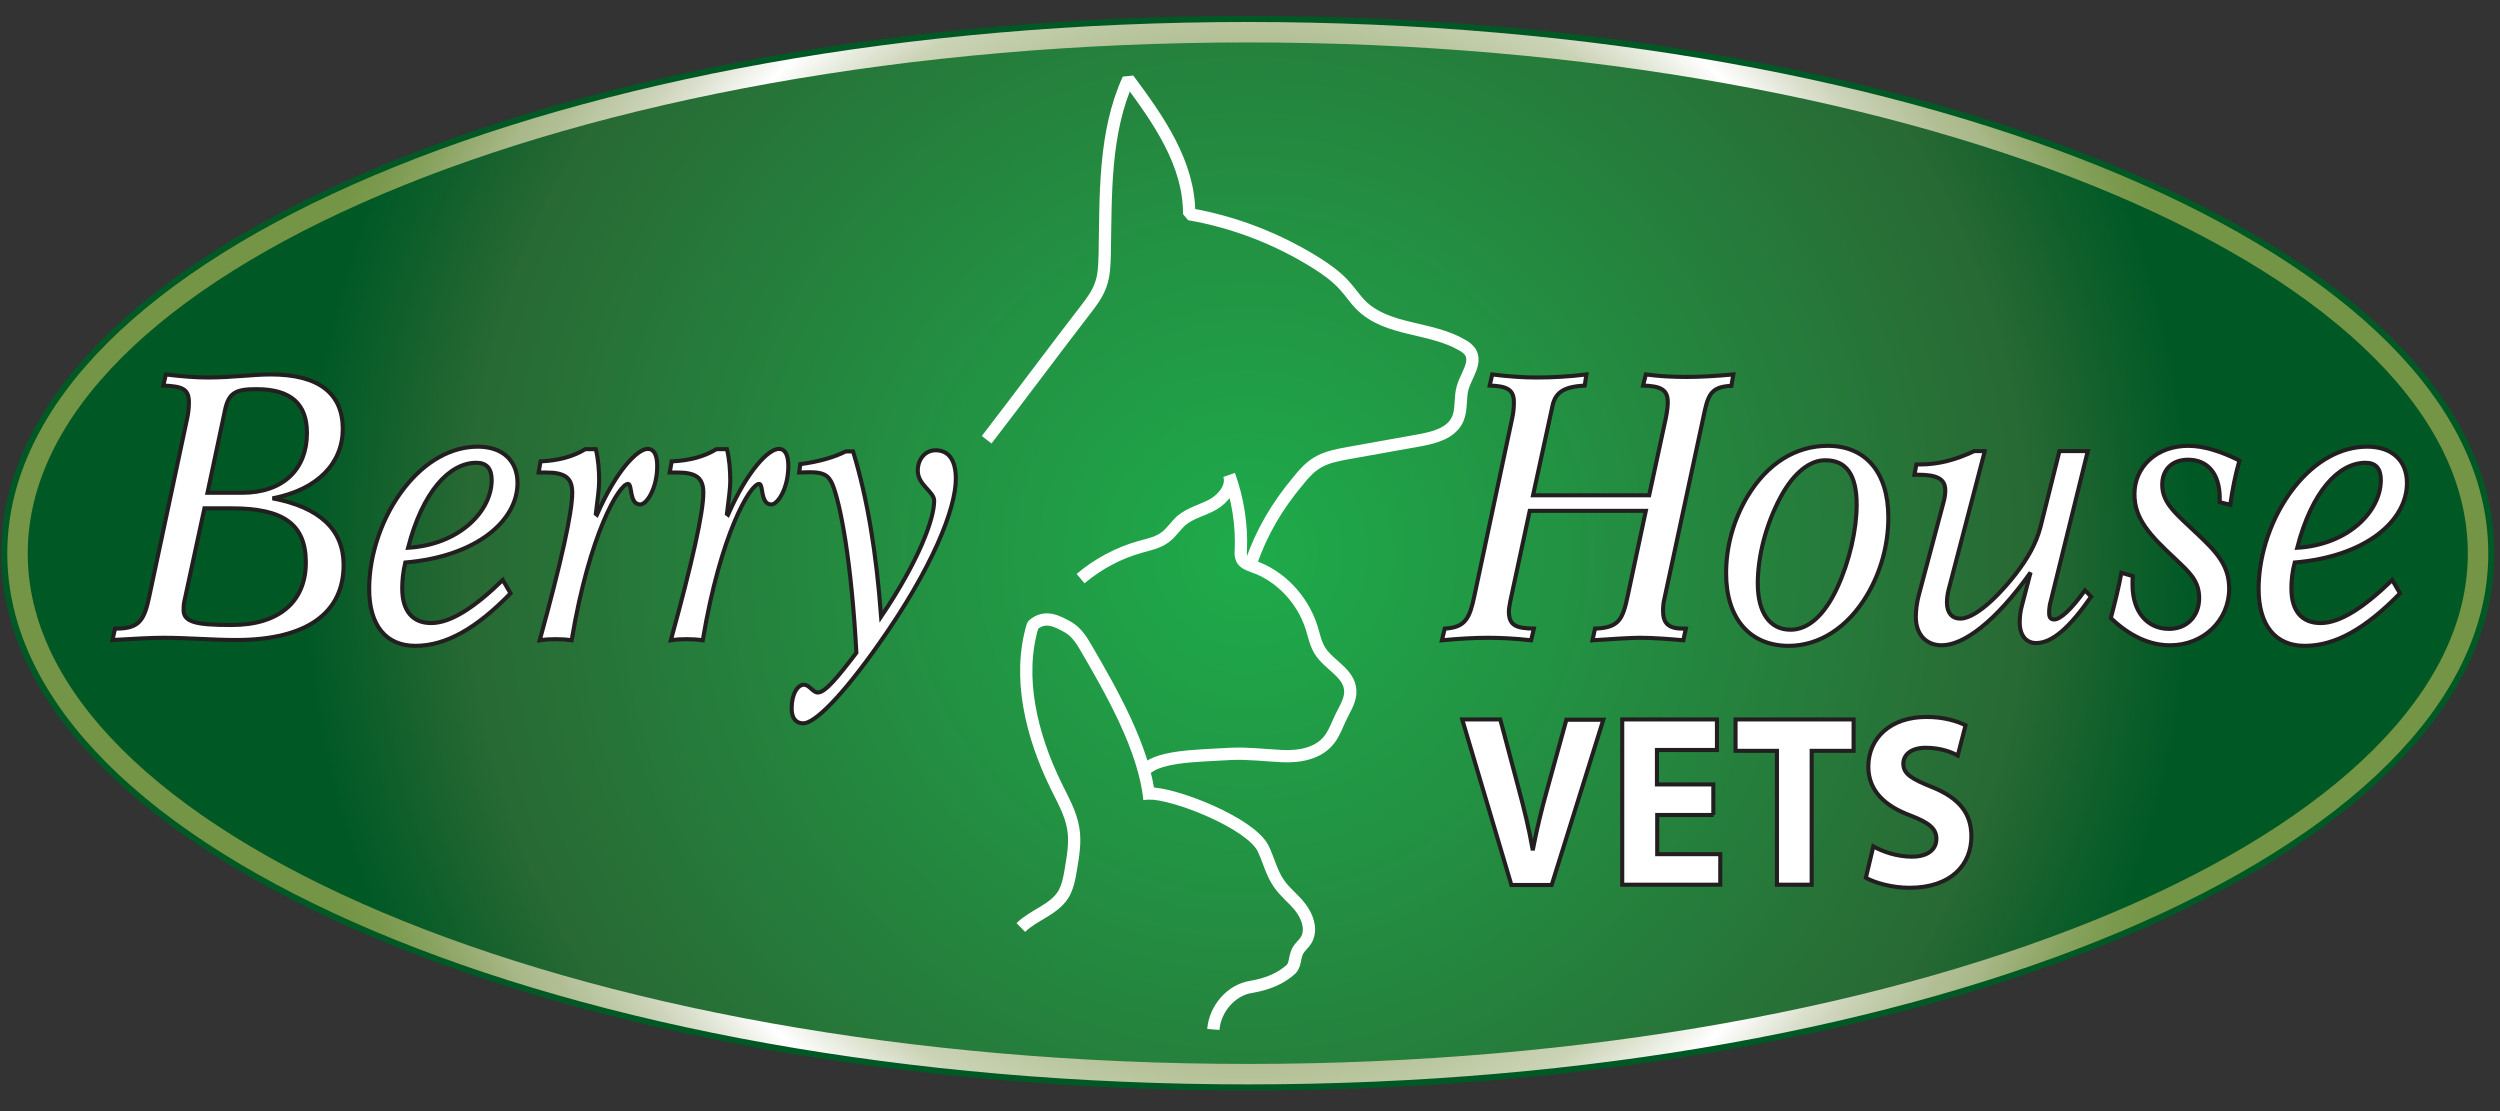 <?xml version="1.0" encoding="utf-8"?>
<!-- Generator: Adobe Illustrator 21.1.0, SVG Export Plug-In . SVG Version: 6.00 Build 0)  -->
<svg version="1.1" id="Layer_1" xmlns="http://www.w3.org/2000/svg" xmlns:xlink="http://www.w3.org/1999/xlink" x="0px" y="0px"
	 viewBox="0 0 900 400" style="enable-background:new 0 0 900 400;" xml:space="preserve">
<rect x="0" y="0" width="900" height="400" fill="#333333" stroke="none"/>
<g>
	<path style="fill:none;stroke:#005925;stroke-width:11.78;" d="M892.1,199.2c0,103.6-198.3,187.5-442.9,187.5
		c-244.6,0-442.9-84-442.9-187.5C6.4,95.6,204.6,11.6,449.2,11.6C693.8,11.6,892.1,95.6,892.1,199.2z"/>
	<g>
		
			<radialGradient id="SVGID_2_" cx="153.567" cy="67.786" r="116.026" gradientTransform="matrix(2.931 0 0 2.931 -0.892 0.495)" gradientUnits="userSpaceOnUse">
			<stop  offset="0" style="stop-color:#1EAB4B"/>
			<stop  offset="0.401" style="stop-color:#238D41"/>
			<stop  offset="0.827" style="stop-color:#286934"/>
			<stop  offset="1" style="stop-color:#005925"/>
		</radialGradient>
		<path style="fill:url(#SVGID_2_);" d="M892.1,199.2c0,103.6-198.3,187.5-442.9,187.5c-244.6,0-442.9-84-442.9-187.5
			C6.4,95.6,204.6,11.6,449.2,11.6C693.8,11.6,892.1,95.6,892.1,199.2z"/>
		<path style="opacity:0.49;fill:none;stroke:#FFFFFF;stroke-width:0.736;stroke-miterlimit:1;" d="M892.1,199.2
			c0,103.6-198.3,187.5-442.9,187.5c-244.6,0-442.9-84-442.9-187.5C6.4,95.6,204.6,11.6,449.2,11.6
			C693.8,11.6,892.1,95.6,892.1,199.2z"/>
	</g>
	<path style="fill:none;stroke:#FFFFFF;stroke-width:4.417;stroke-miterlimit:1;" d="M355.2,158.3c8.6-11.1,27-35.7,35.6-46.8
		c2.1-2.7,4.2-5.5,5.4-8.8c1.3-3.5,1.4-7.4,1.5-11.2c0.4-21.4-0.3-43.7,8.5-63c10.7,14.4,22,30.3,21.9,48.6
		c16.2,2.8,32,8.9,46.1,17.8c3.6,2.3,7.1,4.8,10,8.1c2,2.2,3.6,4.7,5.7,6.8c9.5,9.5,25.1,7.7,36.6,14.5c1.1,0.6,2.1,1.4,2.8,2.4
		c2.4,3.8-1.4,8.4-2.7,12.7c-1.1,3.7-0.3,7.9-1.8,11.4c-2.3,5.2-8.4,6.7-13.7,7.7c-8.6,1.5-17.1,3.1-25.7,4.6
		c-3.8,0.7-7.7,1.4-11.1,3.4c-2.7,1.6-4.8,3.9-6.8,6.4c-7.7,9.2-13.2,18.4-17.2,29.9"/>
	<path style="fill:none;stroke:#FFFFFF;stroke-width:4.417;stroke-miterlimit:1;" d="M389,208.3c6.3-5.3,13.6-9.2,21.4-11.4
		c3.2-0.9,6.5-1.5,9.2-3.6c2.2-1.7,3.7-4.1,5.7-5.9c3.3-2.8,7.7-3.7,11.4-5.8s7.2-6.4,5.8-10.6c3.1,8.6,4.6,17.9,4.2,27
		c-0.1,1.1-0.1,2.3,0.4,3.3c0.8,1.5,2.5,2,4,2.6c9.7,3.3,17.7,11.7,21,21.8c0.9,2.9,1.5,6,3.1,8.6c3.3,5.2,10.6,8,10.9,14.3
		c0.2,3.3-1.8,6.3-3.2,9.2c-1.4,2.8-2.4,5.9-4.3,8.4c-3.9,5.1-10.8,6.3-17,6s-12.4-1.1-18.6-0.8c-12.8,0.8-27.4,0.6-31.8,6.9"/>
	<g>
		<path style="fill:none;stroke:#FFFFFF;stroke-width:4.417;stroke-miterlimit:1;" d="M367.5,333.9c4.7-4.6,11.8-6.3,15.3-11.9
			c1.6-2.7,2.2-5.9,2.7-9c0.8-4.8,1.7-9.8,0.9-14.6c-0.9-5.7-3.9-10.7-6.4-15.9c-8.5-17.5-13.9-38.6-8.2-57.4c4.4-4,9-1.4,12.9,0.8
			c2.7,1.6,4.6,4.4,6.2,7.2c9.1,15.6,21.1,36.5,22.9,54.7"/>
		<path style="fill:none;stroke:#FFFFFF;stroke-width:4.417;stroke-miterlimit:1;" d="M413.4,285.6c9.7-0.1,36.8,10.8,41.3,19.8
			c2,4.1,3,8.7,5.6,12.5c2.2,3.3,5.4,5.6,7.8,8.7c2.4,3.1,4.1,7.4,2.5,11.1c-1.1,2.4-2.9,3-3.8,5.5c-0.7,1.9-0.6,4.3-2,5.7
			c-3.9,3.6-9.1,5.5-14.5,6.4c-7,1.1-12.9,7.8-13.5,15.3"/>
	</g>
	<g>
		<path style="fill:#FFFFFF;stroke:#231F20;stroke-width:1.472;" d="M41.4,226.3c0.1,0,0.4,0,0.5,0c8.5,0,10.1-3.3,11.9-11.9
			l13.6-63.9c0.5-2.3,0.6-4.2,0.6-5.7c0-4.9-2.5-5.7-9.2-6l0.9-4c5.7,0.7,10.7,1.1,15.2,1.1c8.6,0,16.1-1.1,22.6-1.1
			c17.2,0,25.9,6.8,25.9,19.6c0,12.3-9,21.9-25.3,25c17,3.2,25.6,11.3,25.6,24c0,17.2-13.2,27-38.7,27c-8.7,0-17.5-0.8-26.1-0.8
			c-4.1,0-10.2,0.3-18.4,0.8L41.4,226.3z M66.3,216.8c-0.2,1.1-0.2,2-0.2,2.9c0,4.4,5,5.3,17.3,5.3c17.3,0,26.7-8.6,26.7-22.5
			c0-14-8.4-19.5-26.7-19.5h-9.8L66.3,216.8z M87.1,177.4c15,0,23.4-8.6,23.4-21.5c0-10.6-5.9-15.8-18.2-15.8
			c-7.3,0-10,1.2-11.3,7.6l-6.3,29.7H87.1z"/>
		<path style="fill:#FFFFFF;stroke:#231F20;stroke-width:1.472;" d="M144.8,211.8c0,8.1,3.7,12.5,10.4,12.5
			c6.8,0,15.2-5.2,25.8-15.5l2.8,4.8c-12.3,12.6-23.2,18.9-34.3,18.9c-10.5,0-16.6-7.3-16.6-20.5c0-12.5,4.7-26.2,12.7-36.4
			c7.6-9.7,17-14.8,26.4-14.8c8.9,0,14.3,5,14.3,13.1c0,13.5-14.6,26.4-40.4,28.6C145.1,205.9,144.8,209.1,144.8,211.8z M177,172.8
			c0-4.1-1.8-6.2-5.5-6.2c-9.8,0-19.4,10.5-24.6,30.6C165.3,196.1,177,184.1,177,172.8z"/>
		<path style="fill:#FFFFFF;stroke:#231F20;stroke-width:1.472;" d="M206,177.4c0-5.6-2.8-7.3-9.6-7.3c-0.9,0-1.6,0-2.5,0l0.7-4
			c6.4-0.3,11.7-1.7,16.1-4.4h3.8c0.9,3.7,1.2,7.6,1.2,11.5c0,2.4-0.5,6.2-1.2,11.8l0.4,0.3c7-16,14.6-23.7,18.3-23.7
			c2.2,0,3.4,2.1,3.4,6.2c0,7.8-3.7,13.8-6.1,13.8c-4.1,0-2.8-7.4-4.4-7.4c-3.2,0-13.9,18-20.3,56.3c-2-0.3-3.9-0.4-5.8-0.4
			c-2,0-3.8,0.1-5.7,0.4C202.1,202.1,206,184.5,206,177.4z"/>
		<path style="fill:#FFFFFF;stroke:#231F20;stroke-width:1.472;" d="M253.2,177.4c0-5.6-2.8-7.3-9.6-7.3c-0.9,0-1.6,0-2.5,0l0.7-4
			c6.4-0.3,11.7-1.7,16.1-4.4h3.8c0.9,3.7,1.2,7.6,1.2,11.5c0,2.4-0.5,6.2-1.2,11.8l0.4,0.3c7-16,14.6-23.7,18.3-23.7
			c2.2,0,3.4,2.1,3.4,6.2c0,7.8-3.7,13.8-6.1,13.8c-4.1,0-2.8-7.4-4.4-7.4c-3.2,0-13.9,18-20.3,56.3c-2-0.3-3.9-0.4-5.8-0.4
			c-2,0-3.8,0.1-5.7,0.4C249.3,202.1,253.2,184.5,253.2,177.4z"/>
		<path style="fill:#FFFFFF;stroke:#231F20;stroke-width:1.472;" d="M299.7,174.4c-1.5-3.6-3.6-4.4-8.4-4.4c-1,0-2.2,0.1-3.6,0.1
			l0.4-3c6.6-0.9,12-2.4,16.4-4.6h2.6c5.2,17,8.4,36.7,10.1,59.5c13.5-20,19.1-35.1,19.1-41.7c0-3.4-5.9-5.6-5.9-10.9
			c0-4.1,2.7-7.3,6.4-7.3c4.8,0,7.3,3.6,7.3,10.3c0,10.5-8.2,31.8-27.7,59.4c-13.5,19.2-23.2,28.6-27.2,28.6c-2.7,0-4.2-1.9-4.2-5.3
			c0-5.6,2.3-8.6,4.4-8.6c2,0,3.2,2.8,5,2.8c2.6,0,6.8-5,13.9-14.3C306.5,201.7,302.5,181.3,299.7,174.4z"/>
		<path style="fill:#FFFFFF;stroke:#231F20;stroke-width:1.472;" d="M520.1,226.3c7.5-0.4,9-3.8,10.7-11.9l13.6-63.9
			c0.5-2.3,0.6-4.2,0.6-5.7c0-4.6-2.5-5.8-8.7-6l0.9-4c6.3,0.8,11.6,1.1,15.9,1.1c5.5,0,11.6-0.3,18-1.1l-0.6,4
			c-7,0.4-10.5,2.1-11.6,7.3l-7,32.2h41.8l6-27.8c0.5-2.5,0.7-4.4,0.7-5.7c0-4.6-2.6-5.8-8.9-6l1-4c5.2,0.7,10.1,0.9,14.8,0.9
			c4.5,0,10.1-0.3,16.7-0.9l-0.7,4.1c-6.4,0.3-8.1,2.4-9.5,8.6l-14.6,68c-0.4,1.6-0.5,3-0.5,4.4c0,4.6,2.1,6.4,7.1,6.4
			c0.4,0,0.7,0,1.1,0l-0.9,4.2c-5.7-0.5-10.9-0.9-15.7-0.9c-3.4,0-9.1,0.4-17,0.9l0.9-4.2c8.7-0.3,10-3.4,11.8-11.9l6.5-30.5h-41.8
			l-7,32.6c-0.2,1.3-0.5,2.5-0.5,3.6c0,5,2.5,6.1,9,6.2l-1,4.2c-6.3-0.7-11.4-0.9-15.5-0.9c-4.8,0-10.3,0.3-16.6,0.9L520.1,226.3z"
			/>
		<path style="fill:#FFFFFF;stroke:#231F20;stroke-width:1.472;" d="M679.8,186.3c0,9.8-2.7,19.6-7.7,28
			c-7,11.7-17.2,18.2-28.2,18.2c-13.9,0-22.5-9.8-22.5-26.1c0-9.8,2.7-19.3,7.7-27.7c7.1-11.8,17.3-18.2,28.9-18.2
			C671.5,160.5,679.8,169.9,679.8,186.3z M641.2,178.6c-5.4,9.9-8.4,21.6-8.4,31.4c0,10.7,4.4,16.7,11.8,16.7
			c6.4,0,12.2-5.2,16.8-15.1c4.4-9.5,7-20.9,7-29.9c0-10.7-3.7-16-11.2-16C651.7,165.6,645.9,170,641.2,178.6z"/>
		<path style="fill:#FFFFFF;stroke:#231F20;stroke-width:1.472;" d="M714.5,162.5l-13,49.8c-0.4,1.6-0.6,3.2-0.6,4.6
			c0,3.7,1.8,5.8,4.8,5.8c4.2,0,11.4-5.2,19.9-16c4.3-5.6,7.4-10.9,9-17.1l6.8-27.2h10.2l-13.3,53.9c-0.5,1.7-0.6,3.2-0.6,4.4
			c0,1.5,0.5,2.3,1.8,2.3c2.2,0,6-3.4,11.1-10.5l2.2,2.3c-7.7,11.1-14,16.7-19.8,16.7c-3.6,0-5.9-2.8-5.9-7.4c0-2,0.2-4.1,0.9-6.5
			l3-11.5c-12.7,17.8-24.1,26.2-32,26.2c-5.5,0-9.3-3.8-9.3-10.2c0-2.7,0.4-5.2,1-7.6l9-33.8c0.4-1.5,0.6-2.8,0.6-4.2
			c0-4.2-3.1-5.6-10-5.6c-0.4,0-0.7,0-1.1,0l0.7-3.7c0.5,0,1,0,1.4,0c6.5,0,12.9-1.7,19.4-4.8H714.5z"/>
		<path style="fill:#FFFFFF;stroke:#231F20;stroke-width:1.472;" d="M763.7,206.2l4.1,1.2c-0.1,1.1-0.1,2.1-0.1,3
			c0,9.9,5.3,16,13.2,16c6.4,0,10.8-4.6,10.8-11.1c0-6.4-3.8-9.5-8.7-14.2c-8.9-8.3-14.6-14.2-14.6-23.2c0-9.8,7.9-17.4,19.4-17.4
			c5.4,0,11.6,1.9,18.4,5.3c-1.4,4.9-2.5,10.2-3.3,15.9l-3.8-0.9c0-0.5,0-0.9,0-1.5c0-8.7-4.3-13.8-11.4-13.8c-5.8,0-9.3,3.6-9.3,9
			c0,6.8,5.3,10.7,12.3,17.4c7.3,6.8,11.8,11.7,11.8,20c0,11.4-9.2,20.4-21.3,20.4c-7.3,0-14.5-3.3-21.3-9.8
			C761.3,217.2,762.7,211.6,763.7,206.2z"/>
		<path style="fill:#FFFFFF;stroke:#231F20;stroke-width:1.472;" d="M824.9,211.8c0,8.1,3.7,12.5,10.5,12.5
			c6.8,0,15.2-5.2,25.8-15.5l2.8,4.8c-12.3,12.6-23.2,18.9-34.3,18.9c-10.5,0-16.6-7.3-16.6-20.5c0-12.5,4.7-26.2,12.7-36.4
			c7.6-9.7,17-14.8,26.4-14.8c8.9,0,14.3,5,14.3,13.1c0,13.5-14.6,26.4-40.4,28.6C825.2,205.9,824.9,209.1,824.9,211.8z
			 M857.1,172.8c0-4.1-1.8-6.2-5.5-6.2c-9.8,0-19.4,10.5-24.6,30.6C845.4,196.1,857.1,184.1,857.1,172.8z"/>
	</g>
	
		<radialGradient id="SVGID_3_" cx="153.567" cy="67.786" r="119.446" gradientTransform="matrix(2.931 0 0 2.931 -0.892 0.495)" gradientUnits="userSpaceOnUse">
		<stop  offset="0" style="stop-color:#EEEFE7"/>
		<stop  offset="0.103" style="stop-color:#B8C59E"/>
		<stop  offset="0.181" style="stop-color:#A2B480"/>
		<stop  offset="0.284" style="stop-color:#92A96D"/>
		<stop  offset="0.426" style="stop-color:#749545"/>
		<stop  offset="0.524" style="stop-color:#B2C094"/>
		<stop  offset="0.611" style="stop-color:#CBD3B6"/>
		<stop  offset="0.69" style="stop-color:#FFFFFF"/>
		<stop  offset="0.741" style="stop-color:#DCE1CF"/>
		<stop  offset="0.769" style="stop-color:#CCD3B9"/>
		<stop  offset="0.779" style="stop-color:#C7D0B3"/>
		<stop  offset="0.835" style="stop-color:#B1BE94"/>
		<stop  offset="0.867" style="stop-color:#A8B888"/>
		<stop  offset="0.876" style="stop-color:#A3B481"/>
		<stop  offset="0.928" style="stop-color:#89A360"/>
		<stop  offset="0.971" style="stop-color:#7A994C"/>
		<stop  offset="1" style="stop-color:#749545"/>
	</radialGradient>
	<path style="fill:none;stroke:url(#SVGID_3_);stroke-width:7.362;" d="M892.1,199.2c0,103.6-198.3,187.5-442.9,187.5
		c-244.6,0-442.9-84-442.9-187.5C6.4,95.6,204.6,11.6,449.2,11.6C693.8,11.6,892.1,95.6,892.1,199.2z"/>
	<g>
		<path style="fill:#FFFFFF;stroke:#231F20;stroke-width:1.472;" d="M544.1,318.6L526.4,259h13.7l6.7,25.2
			c1.9,7.1,3.6,13.9,4.9,21.3h0.2c1.4-7.2,3.1-14.2,5-21l7-25.4h13.3l-18.6,59.5H544.1z"/>
		<path style="fill:#FFFFFF;stroke:#231F20;stroke-width:1.472;" d="M616.9,293.4h-20.3v14.1h22.7v11H584V259h34.1v11h-21.6v12.4
			h20.3V293.4z"/>
		<path style="fill:#FFFFFF;stroke:#231F20;stroke-width:1.472;" d="M639.6,270.3h-14.8V259h42.5v11.3h-15.1v48.2h-12.5V270.3z"/>
		<path style="fill:#FFFFFF;stroke:#231F20;stroke-width:1.472;" d="M674.4,304.7c3.4,1.9,8.5,3.7,13.9,3.7c5.7,0,8.8-2.6,8.8-6.4
			c0-3.7-2.6-5.8-9.3-8.4c-9.2-3.4-15.2-8.9-15.2-17.6c0-10.2,7.9-17.9,20.9-17.9c6.2,0,10.8,1.4,14.1,3l-2.8,10.9
			c-2.2-1.2-6.1-2.8-11.6-2.8c-5.4,0-8,2.7-8,5.7c0,3.8,3.1,5.5,10.2,8.4c9.8,3.9,14.3,9.4,14.3,17.8c0,10-7.1,18.5-22.3,18.5
			c-6.3,0-12.5-1.8-15.7-3.6L674.4,304.7z"/>
	</g>
</g>
</svg>
